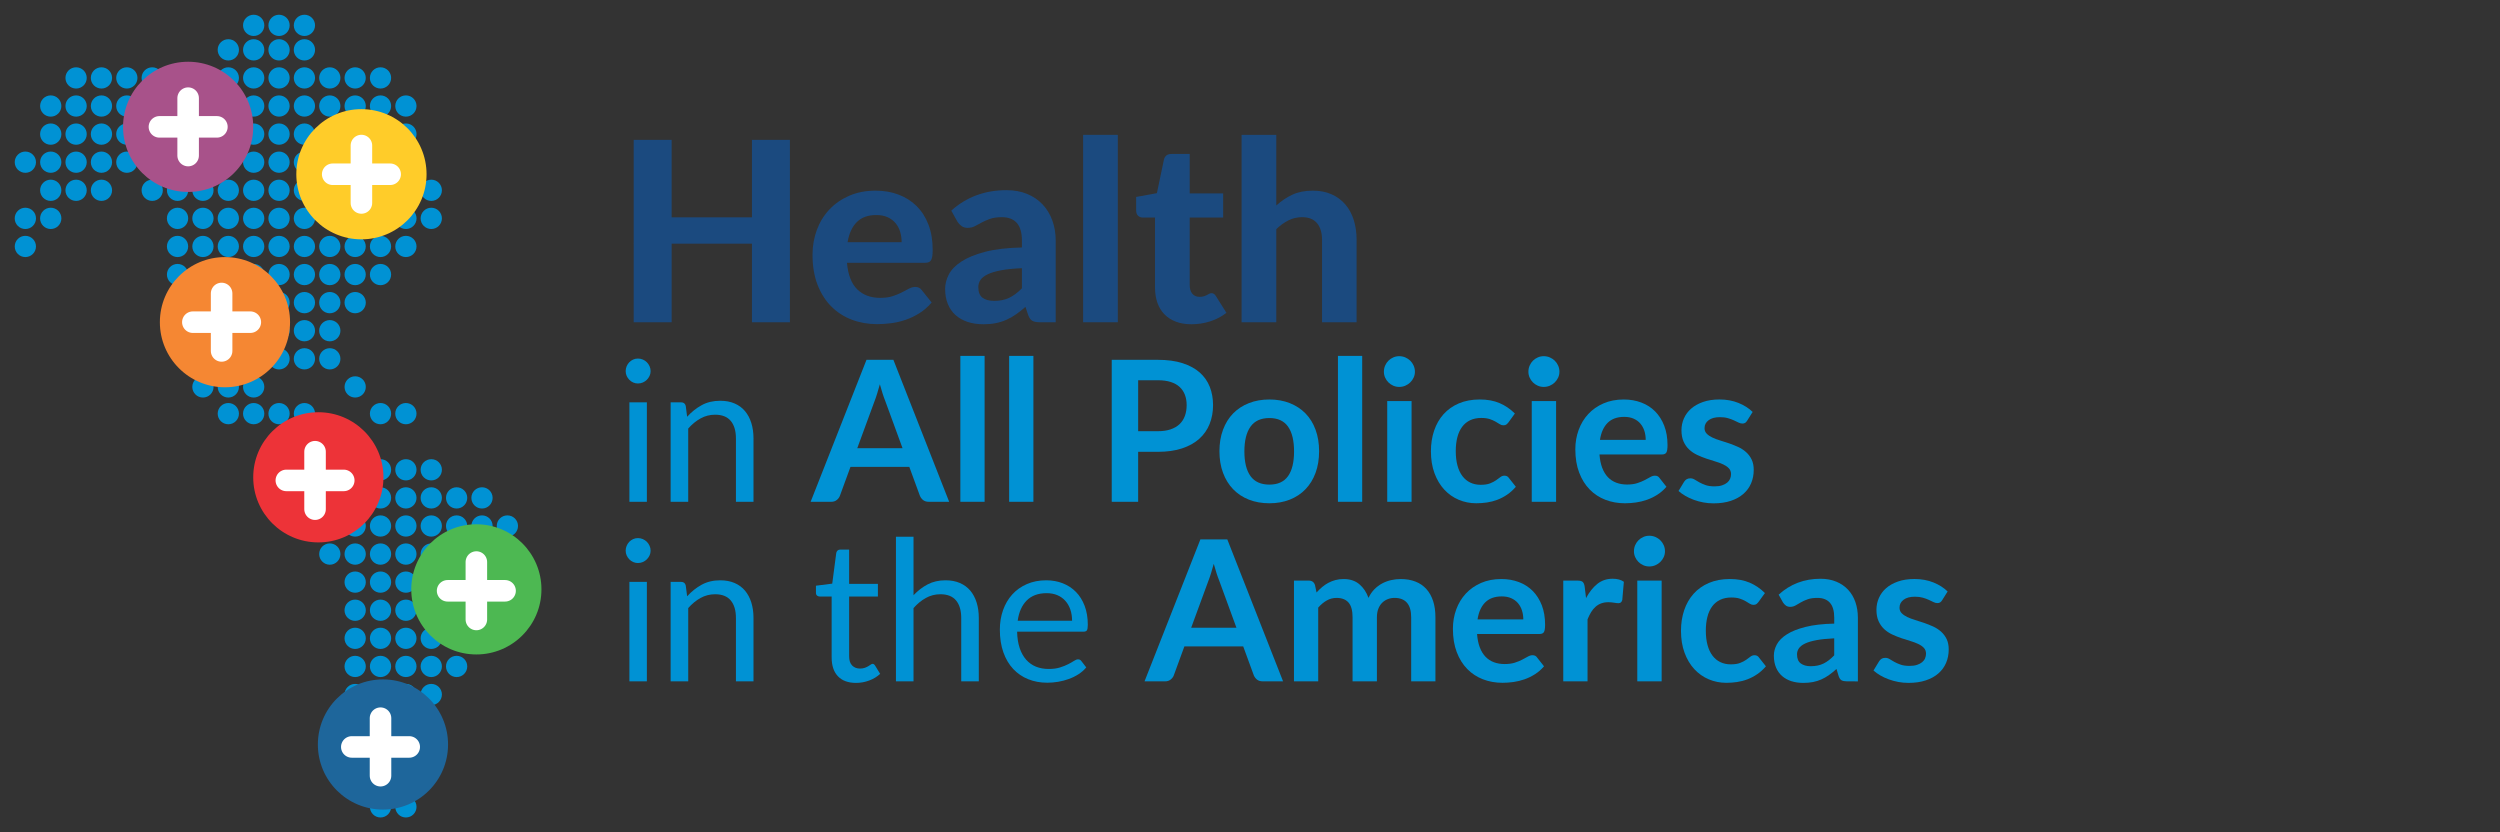 <?xml version="1.0" encoding="utf-8"?>
<!-- Generator: Adobe Illustrator 16.0.0, SVG Export Plug-In . SVG Version: 6.00 Build 0)  -->
<!DOCTYPE svg PUBLIC "-//W3C//DTD SVG 1.1//EN" "http://www.w3.org/Graphics/SVG/1.1/DTD/svg11.dtd">
<svg version="1.1" id="Capa_1" xmlns="http://www.w3.org/2000/svg" xmlns:xlink="http://www.w3.org/1999/xlink" x="0px" y="0px"
	 width="339.459px" height="113px" viewBox="0 0 339.459 113" enable-background="new 0 0 339.459 113" xml:space="preserve">
<rect x="0" y="0" width="339.459" height="113" fill="#333333" stroke="none"/>
<g>
	<path fill="#1B4A7F" d="M107.256,43.755h-5.154V33.089H91.197v10.666h-5.154V18.993h5.154v10.513h10.905V18.993h5.154V43.755z"/>
	<path fill="#1B4A7F" d="M118.895,25.888c1.126,0,2.165,0.179,3.114,0.538c0.95,0.358,1.769,0.879,2.458,1.562
		s1.223,1.522,1.604,2.517c0.381,0.996,0.571,2.13,0.571,3.405c0,0.353-0.017,0.643-0.051,0.87c-0.034,0.228-0.091,0.41-0.171,0.546
		c-0.08,0.136-0.188,0.23-0.324,0.281s-0.313,0.077-0.529,0.077h-10.564c0.148,1.649,0.617,2.855,1.408,3.618
		c0.791,0.762,1.829,1.144,3.114,1.144c0.648,0,1.209-0.077,1.681-0.23c0.472-0.154,0.887-0.324,1.246-0.512
		c0.358-0.188,0.683-0.358,0.973-0.512c0.291-0.154,0.578-0.23,0.862-0.23c0.364,0,0.648,0.137,0.854,0.41l1.365,1.707
		c-0.501,0.58-1.053,1.061-1.655,1.442c-0.604,0.381-1.229,0.683-1.877,0.904c-0.648,0.222-1.303,0.375-1.962,0.461
		c-0.66,0.085-1.297,0.128-1.912,0.128c-1.229,0-2.375-0.202-3.438-0.605c-1.064-0.404-1.991-1.001-2.782-1.792
		c-0.791-0.791-1.414-1.772-1.869-2.944s-0.683-2.531-0.683-4.079c0-1.195,0.196-2.321,0.589-3.379
		c0.393-1.058,0.958-1.98,1.698-2.765c0.74-0.785,1.639-1.408,2.697-1.869C116.369,26.118,117.564,25.888,118.895,25.888z
		 M118.98,29.198c-1.126,0-2.008,0.322-2.645,0.964c-0.638,0.643-1.053,1.55-1.246,2.722h7.338c0-0.489-0.066-0.956-0.196-1.399
		c-0.131-0.444-0.339-0.836-0.623-1.178c-0.285-0.341-0.643-0.611-1.075-0.811C120.101,29.298,119.583,29.198,118.98,29.198z"/>
	<path fill="#1B4A7F" d="M141.2,43.755c-0.443,0-0.782-0.062-1.015-0.188c-0.233-0.125-0.424-0.387-0.572-0.785l-0.375-1.109
		c-0.444,0.387-0.873,0.725-1.289,1.016c-0.415,0.29-0.848,0.535-1.297,0.733c-0.45,0.199-0.927,0.35-1.434,0.453
		c-0.506,0.102-1.066,0.153-1.681,0.153c-0.774,0-1.479-0.102-2.116-0.307c-0.637-0.205-1.186-0.509-1.647-0.913
		c-0.46-0.404-0.816-0.907-1.066-1.51c-0.25-0.603-0.375-1.297-0.375-2.082c0-0.648,0.165-1.294,0.495-1.937
		c0.33-0.643,0.896-1.229,1.698-1.757c0.802-0.529,1.872-0.97,3.208-1.323c1.336-0.353,3.012-0.552,5.026-0.597v-0.905
		c0-1.104-0.233-1.914-0.7-2.432c-0.467-0.518-1.138-0.776-2.014-0.776c-0.648,0-1.189,0.077-1.621,0.23
		c-0.433,0.154-0.811,0.319-1.135,0.495c-0.324,0.177-0.629,0.341-0.913,0.495c-0.285,0.153-0.614,0.23-0.99,0.23
		c-0.33,0-0.606-0.082-0.828-0.247s-0.407-0.361-0.555-0.589l-0.836-1.502c1.035-0.933,2.179-1.63,3.43-2.09
		c1.251-0.461,2.605-0.691,4.062-0.691c1.046,0,1.982,0.171,2.807,0.512c0.825,0.341,1.524,0.816,2.099,1.425
		c0.574,0.609,1.015,1.334,1.322,2.176c0.308,0.842,0.461,1.764,0.461,2.765v11.059H141.2z M135.005,40.854
		c0.774,0,1.451-0.139,2.031-0.418c0.58-0.278,1.154-0.708,1.724-1.289v-2.73c-1.149,0.046-2.105,0.143-2.867,0.291
		s-1.368,0.333-1.817,0.554c-0.45,0.222-0.768,0.478-0.956,0.768c-0.188,0.29-0.281,0.606-0.281,0.947
		c0,0.683,0.19,1.167,0.572,1.451C133.791,40.712,134.322,40.854,135.005,40.854z"/>
	<path fill="#1B4A7F" d="M151.78,18.311v25.445h-4.71V18.311H151.78z"/>
	<path fill="#1B4A7F" d="M161.781,44.028c-0.797,0-1.502-0.117-2.116-0.35c-0.614-0.233-1.132-0.566-1.553-0.999
		c-0.421-0.432-0.74-0.956-0.956-1.57c-0.216-0.614-0.324-1.308-0.324-2.082V29.54h-1.655c-0.25,0-0.464-0.079-0.64-0.239
		c-0.176-0.159-0.264-0.398-0.264-0.717v-1.843l2.815-0.512l0.956-4.557c0.125-0.512,0.472-0.768,1.041-0.768h2.458v5.358h4.54
		v3.276h-4.54v9.182c0,0.489,0.117,0.876,0.35,1.16c0.233,0.285,0.566,0.427,0.998,0.427c0.228,0,0.421-0.025,0.581-0.077
		c0.159-0.051,0.295-0.108,0.409-0.171c0.114-0.062,0.219-0.119,0.316-0.17s0.196-0.077,0.299-0.077c0.136,0,0.25,0.032,0.341,0.094
		c0.091,0.062,0.182,0.168,0.273,0.315l1.417,2.253c-0.648,0.512-1.382,0.899-2.202,1.16
		C163.504,43.897,162.657,44.028,161.781,44.028z"/>
	<path fill="#1B4A7F" d="M168.589,43.755V18.311h4.71v9.591c0.66-0.603,1.382-1.089,2.167-1.459c0.785-0.37,1.718-0.555,2.799-0.555
		c0.956,0,1.803,0.165,2.543,0.495c0.739,0.33,1.362,0.791,1.869,1.382c0.506,0.591,0.887,1.297,1.143,2.116
		c0.256,0.819,0.384,1.718,0.384,2.697v11.178h-4.693V32.578c0-0.979-0.228-1.738-0.683-2.278s-1.126-0.811-2.014-0.811
		c-0.671,0-1.294,0.145-1.869,0.435s-1.124,0.686-1.646,1.186v12.646H168.589z"/>
	<path fill="#0092D4" d="M88.342,50.391c0,0.231-0.047,0.447-0.14,0.646c-0.093,0.2-0.218,0.378-0.373,0.533
		c-0.156,0.156-0.338,0.278-0.547,0.367s-0.429,0.133-0.66,0.133c-0.231,0-0.447-0.044-0.646-0.133
		c-0.2-0.089-0.375-0.211-0.527-0.367c-0.151-0.155-0.271-0.333-0.36-0.533c-0.089-0.2-0.133-0.415-0.133-0.646
		c0-0.231,0.044-0.451,0.133-0.66s0.209-0.391,0.36-0.547c0.151-0.155,0.327-0.277,0.527-0.366c0.2-0.089,0.415-0.133,0.646-0.133
		c0.231,0,0.451,0.044,0.66,0.133s0.391,0.211,0.547,0.366c0.155,0.156,0.28,0.338,0.373,0.547S88.342,50.16,88.342,50.391z
		 M87.835,54.63v13.504h-2.373V54.63H87.835z"/>
	<path fill="#0092D4" d="M91.062,68.135V54.63h1.426c0.337,0,0.546,0.165,0.626,0.493l0.187,1.467
		c0.587-0.649,1.244-1.173,1.973-1.573c0.729-0.4,1.568-0.6,2.52-0.6c0.738,0,1.389,0.123,1.953,0.367
		c0.564,0.245,1.035,0.591,1.413,1.04c0.377,0.449,0.664,0.989,0.86,1.62c0.195,0.631,0.293,1.329,0.293,2.093v8.599h-2.386v-8.599
		c0-1.022-0.233-1.815-0.7-2.379S98.051,56.31,97.1,56.31c-0.711,0-1.371,0.169-1.979,0.507c-0.609,0.338-1.167,0.795-1.673,1.373
		v9.945H91.062z"/>
	<path fill="#0092D4" d="M128.881,68.135h-2.773c-0.311,0-0.564-0.078-0.76-0.233c-0.196-0.155-0.342-0.349-0.44-0.58l-1.44-3.932
		h-7.985l-1.439,3.932c-0.071,0.205-0.209,0.392-0.414,0.561s-0.458,0.253-0.76,0.253h-2.799l7.585-19.277h3.653L128.881,68.135z
		 M116.403,60.856h6.146l-2.346-6.412c-0.116-0.284-0.235-0.62-0.36-1.006c-0.125-0.387-0.249-0.807-0.373-1.26
		c-0.125,0.453-0.247,0.875-0.367,1.266c-0.12,0.391-0.238,0.733-0.354,1.027L116.403,60.856z"/>
	<path fill="#0092D4" d="M133.693,48.325v19.81h-3.292v-19.81H133.693z"/>
	<path fill="#0092D4" d="M140.319,48.325v19.81h-3.292v-19.81H140.319z"/>
	<path fill="#0092D4" d="M154.542,61.349v6.786h-3.586V48.858h6.265c1.289,0,2.404,0.151,3.346,0.454s1.72,0.724,2.333,1.266
		c0.613,0.542,1.069,1.191,1.367,1.946c0.297,0.756,0.446,1.582,0.446,2.48c0,0.933-0.155,1.789-0.466,2.566
		c-0.312,0.778-0.778,1.447-1.4,2.006c-0.622,0.56-1.402,0.996-2.34,1.307c-0.938,0.311-2.033,0.466-3.286,0.466H154.542z
		 M154.542,58.55h2.679c0.658,0,1.231-0.082,1.72-0.247s0.896-0.4,1.22-0.707c0.324-0.307,0.566-0.68,0.727-1.12
		c0.16-0.439,0.24-0.931,0.24-1.473c0-0.516-0.08-0.982-0.24-1.4c-0.16-0.417-0.4-0.773-0.72-1.066
		c-0.32-0.293-0.724-0.518-1.213-0.673c-0.489-0.155-1.066-0.233-1.733-0.233h-2.679V58.55z"/>
	<path fill="#0092D4" d="M172.366,54.244c1.013,0,1.935,0.165,2.766,0.494c0.831,0.329,1.542,0.795,2.133,1.399
		c0.591,0.604,1.047,1.342,1.367,2.213c0.32,0.871,0.48,1.844,0.48,2.92c0,1.084-0.16,2.062-0.48,2.933s-0.775,1.613-1.367,2.226
		c-0.591,0.614-1.302,1.084-2.133,1.414c-0.831,0.328-1.753,0.493-2.766,0.493c-1.022,0-1.951-0.165-2.786-0.493
		c-0.835-0.329-1.549-0.8-2.14-1.414c-0.591-0.613-1.049-1.355-1.373-2.226c-0.325-0.871-0.487-1.849-0.487-2.933
		c0-1.076,0.162-2.049,0.487-2.92c0.324-0.871,0.782-1.608,1.373-2.213c0.591-0.604,1.304-1.071,2.14-1.399
		C170.415,54.408,171.344,54.244,172.366,54.244z M172.366,65.802c1.138,0,1.979-0.382,2.526-1.146
		c0.546-0.764,0.82-1.884,0.82-3.359c0-1.475-0.273-2.6-0.82-3.373c-0.547-0.773-1.389-1.16-2.526-1.16
		c-1.155,0-2.011,0.389-2.566,1.167c-0.555,0.778-0.833,1.9-0.833,3.366s0.278,2.584,0.833,3.353
		C170.355,65.417,171.21,65.802,172.366,65.802z"/>
	<path fill="#0092D4" d="M184.963,48.325v19.81h-3.292v-19.81H184.963z"/>
	<path fill="#0092D4" d="M192.122,50.471c0,0.285-0.058,0.551-0.173,0.8c-0.115,0.249-0.269,0.467-0.459,0.653
		c-0.191,0.187-0.416,0.335-0.673,0.447c-0.258,0.111-0.533,0.167-0.827,0.167c-0.285,0-0.553-0.056-0.807-0.167
		c-0.253-0.111-0.473-0.26-0.66-0.447s-0.335-0.404-0.447-0.653c-0.111-0.249-0.167-0.515-0.167-0.8
		c0-0.293,0.055-0.569,0.167-0.827c0.111-0.257,0.26-0.48,0.447-0.667s0.407-0.335,0.66-0.446c0.253-0.111,0.522-0.167,0.807-0.167
		c0.293,0,0.569,0.056,0.827,0.167c0.257,0.111,0.482,0.26,0.673,0.446c0.191,0.187,0.344,0.409,0.459,0.667
		C192.064,49.902,192.122,50.178,192.122,50.471z M191.668,54.457v13.678h-3.306V54.457H191.668z"/>
	<path fill="#0092D4" d="M204.827,57.35c-0.098,0.125-0.193,0.222-0.287,0.293c-0.093,0.071-0.229,0.107-0.407,0.107
		c-0.169,0-0.333-0.051-0.493-0.153c-0.16-0.102-0.351-0.218-0.573-0.347s-0.487-0.244-0.793-0.347
		c-0.307-0.102-0.687-0.153-1.14-0.153c-0.578,0-1.084,0.104-1.52,0.313c-0.436,0.209-0.798,0.509-1.086,0.9
		c-0.289,0.391-0.505,0.864-0.647,1.419c-0.142,0.556-0.213,1.185-0.213,1.887c0,0.729,0.078,1.377,0.233,1.946
		c0.156,0.569,0.38,1.046,0.673,1.433c0.293,0.386,0.649,0.68,1.066,0.879c0.418,0.2,0.889,0.3,1.413,0.3s0.949-0.064,1.273-0.193
		c0.324-0.129,0.598-0.271,0.82-0.427c0.222-0.155,0.415-0.297,0.58-0.426s0.349-0.193,0.553-0.193c0.267,0,0.467,0.102,0.6,0.307
		l0.946,1.2c-0.364,0.426-0.76,0.785-1.186,1.073c-0.427,0.289-0.869,0.521-1.327,0.693c-0.458,0.174-0.929,0.296-1.413,0.367
		c-0.484,0.07-0.966,0.106-1.446,0.106c-0.845,0-1.64-0.158-2.386-0.474s-1.4-0.774-1.96-1.379c-0.56-0.604-1.002-1.344-1.326-2.22
		c-0.325-0.875-0.487-1.873-0.487-2.993c0-1.004,0.145-1.936,0.434-2.793c0.289-0.858,0.713-1.6,1.273-2.227
		c0.56-0.626,1.253-1.117,2.08-1.473c0.827-0.355,1.777-0.533,2.853-0.533c1.021,0,1.917,0.165,2.686,0.494
		c0.769,0.329,1.459,0.8,2.073,1.413L204.827,57.35z"/>
	<path fill="#0092D4" d="M211.745,50.471c0,0.285-0.058,0.551-0.173,0.8c-0.115,0.249-0.269,0.467-0.459,0.653
		c-0.191,0.187-0.416,0.335-0.673,0.447c-0.258,0.111-0.533,0.167-0.827,0.167c-0.285,0-0.553-0.056-0.807-0.167
		c-0.253-0.111-0.473-0.26-0.66-0.447s-0.335-0.404-0.447-0.653c-0.111-0.249-0.167-0.515-0.167-0.8
		c0-0.293,0.055-0.569,0.167-0.827c0.111-0.257,0.26-0.48,0.447-0.667s0.407-0.335,0.66-0.446c0.253-0.111,0.522-0.167,0.807-0.167
		c0.293,0,0.569,0.056,0.827,0.167c0.257,0.111,0.482,0.26,0.673,0.446c0.191,0.187,0.344,0.409,0.459,0.667
		C211.687,49.902,211.745,50.178,211.745,50.471z M211.292,54.457v13.678h-3.306V54.457H211.292z"/>
	<path fill="#0092D4" d="M220.477,54.244c0.862,0,1.657,0.138,2.386,0.414c0.729,0.275,1.355,0.678,1.879,1.207
		s0.936,1.178,1.233,1.946c0.297,0.769,0.446,1.646,0.446,2.633c0,0.498-0.053,0.833-0.16,1.006c-0.107,0.173-0.312,0.26-0.613,0.26
		h-8.465c0.053,0.703,0.178,1.309,0.374,1.82c0.195,0.511,0.453,0.933,0.773,1.267c0.32,0.333,0.7,0.582,1.14,0.747
		c0.44,0.165,0.927,0.247,1.46,0.247s0.993-0.062,1.38-0.187s0.724-0.262,1.013-0.414c0.289-0.151,0.542-0.289,0.76-0.413
		s0.429-0.187,0.633-0.187c0.275,0,0.48,0.102,0.613,0.307l0.946,1.2c-0.364,0.426-0.773,0.785-1.227,1.073
		c-0.453,0.289-0.926,0.521-1.419,0.693c-0.494,0.174-0.996,0.296-1.506,0.367c-0.511,0.07-1.007,0.106-1.487,0.106
		c-0.951,0-1.835-0.158-2.653-0.474c-0.817-0.315-1.528-0.782-2.133-1.399c-0.604-0.618-1.08-1.382-1.426-2.293
		s-0.52-1.966-0.52-3.167c0-0.933,0.151-1.811,0.453-2.633c0.302-0.822,0.735-1.537,1.3-2.146s1.253-1.091,2.066-1.447
		C218.537,54.422,219.454,54.244,220.477,54.244z M220.543,56.604c-0.959,0-1.711,0.271-2.253,0.813
		c-0.542,0.542-0.889,1.311-1.04,2.307h6.212c0-0.427-0.06-0.829-0.18-1.207s-0.3-0.709-0.54-0.993
		c-0.24-0.285-0.544-0.509-0.913-0.673C221.46,56.686,221.032,56.604,220.543,56.604z"/>
	<path fill="#0092D4" d="M237.234,57.124c-0.09,0.142-0.184,0.242-0.281,0.3c-0.098,0.058-0.221,0.086-0.373,0.086
		c-0.16,0-0.33-0.044-0.514-0.133c-0.182-0.088-0.393-0.188-0.633-0.3c-0.24-0.111-0.514-0.211-0.82-0.3
		c-0.304-0.089-0.667-0.133-1.085-0.133c-0.648,0-1.158,0.138-1.525,0.413c-0.369,0.276-0.555,0.636-0.555,1.08
		c0,0.293,0.096,0.54,0.287,0.74c0.191,0.2,0.445,0.375,0.76,0.526c0.316,0.151,0.674,0.287,1.074,0.407
		c0.398,0.12,0.807,0.251,1.218,0.393c0.414,0.143,0.82,0.305,1.221,0.487s0.758,0.413,1.072,0.693
		c0.316,0.28,0.568,0.615,0.76,1.006s0.287,0.862,0.287,1.413c0,0.658-0.117,1.264-0.354,1.82c-0.234,0.555-0.584,1.035-1.047,1.439
		c-0.461,0.404-1.033,0.72-1.713,0.946c-0.679,0.227-1.462,0.34-2.351,0.34c-0.473,0-0.932-0.042-1.381-0.126
		c-0.449-0.085-0.879-0.202-1.293-0.354c-0.413-0.151-0.795-0.329-1.146-0.533c-0.351-0.205-0.66-0.427-0.926-0.666l0.76-1.254
		c0.098-0.151,0.213-0.267,0.347-0.346c0.133-0.08,0.302-0.12,0.506-0.12s0.398,0.058,0.58,0.173s0.393,0.24,0.634,0.373
		c0.239,0.133,0.521,0.258,0.846,0.374c0.324,0.115,0.736,0.173,1.232,0.173c0.393,0,0.727-0.047,1.008-0.14
		c0.279-0.093,0.51-0.215,0.693-0.367c0.181-0.151,0.314-0.327,0.398-0.526c0.086-0.2,0.127-0.407,0.127-0.62
		c0-0.32-0.096-0.582-0.285-0.787c-0.191-0.204-0.445-0.382-0.759-0.533c-0.316-0.151-0.676-0.287-1.08-0.406
		c-0.404-0.12-0.818-0.251-1.24-0.394c-0.422-0.142-0.836-0.309-1.24-0.5c-0.405-0.191-0.765-0.433-1.08-0.727
		c-0.315-0.293-0.569-0.653-0.76-1.08c-0.191-0.427-0.287-0.942-0.287-1.546c0-0.56,0.111-1.093,0.333-1.6
		c0.222-0.507,0.549-0.949,0.98-1.327c0.431-0.377,0.969-0.68,1.614-0.906c0.645-0.227,1.389-0.34,2.232-0.34
		c0.941,0,1.798,0.156,2.572,0.467s1.418,0.72,1.934,1.227L237.234,57.124z"/>
	<path fill="#0092D4" d="M88.342,74.771c0,0.23-0.047,0.446-0.14,0.646c-0.093,0.199-0.218,0.378-0.373,0.533
		c-0.156,0.155-0.338,0.277-0.547,0.366s-0.429,0.134-0.66,0.134c-0.231,0-0.447-0.045-0.646-0.134
		c-0.2-0.089-0.375-0.211-0.527-0.366c-0.151-0.155-0.271-0.334-0.36-0.533c-0.089-0.2-0.133-0.416-0.133-0.646
		c0-0.231,0.044-0.451,0.133-0.66s0.209-0.391,0.36-0.547c0.151-0.155,0.327-0.277,0.527-0.366c0.2-0.089,0.415-0.134,0.646-0.134
		c0.231,0,0.451,0.045,0.66,0.134s0.391,0.211,0.547,0.366c0.155,0.156,0.28,0.338,0.373,0.547S88.342,74.539,88.342,74.771z
		 M87.835,79.01v13.504h-2.373V79.01H87.835z"/>
	<path fill="#0092D4" d="M91.062,92.514V79.01h1.426c0.337,0,0.546,0.164,0.626,0.493l0.187,1.466
		c0.587-0.648,1.244-1.173,1.973-1.573c0.729-0.399,1.568-0.6,2.52-0.6c0.738,0,1.389,0.122,1.953,0.367
		c0.564,0.244,1.035,0.591,1.413,1.039c0.377,0.449,0.664,0.989,0.86,1.62c0.195,0.631,0.293,1.329,0.293,2.093v8.599h-2.386v-8.599
		c0-1.021-0.233-1.815-0.7-2.38c-0.467-0.563-1.175-0.846-2.126-0.846c-0.711,0-1.371,0.169-1.979,0.506
		c-0.609,0.338-1.167,0.796-1.673,1.373v9.945H91.062z"/>
	<path fill="#0092D4" d="M116.243,92.727c-1.066,0-1.886-0.297-2.459-0.893s-0.86-1.453-0.86-2.573v-8.265h-1.626
		c-0.142,0-0.262-0.043-0.36-0.127s-0.146-0.216-0.146-0.394v-0.946l2.213-0.28l0.546-4.172c0.027-0.134,0.087-0.242,0.18-0.327
		c0.093-0.084,0.215-0.127,0.367-0.127h1.2v4.653h3.906v1.72h-3.906v8.104c0,0.569,0.138,0.991,0.413,1.267s0.631,0.413,1.067,0.413
		c0.249,0,0.464-0.033,0.646-0.1c0.182-0.066,0.34-0.14,0.473-0.22s0.247-0.153,0.34-0.22c0.093-0.067,0.175-0.101,0.247-0.101
		c0.125,0,0.235,0.076,0.333,0.227l0.693,1.134c-0.409,0.382-0.902,0.682-1.479,0.899S116.856,92.727,116.243,92.727z"/>
	<path fill="#0092D4" d="M121.656,92.514V72.877h2.386v7.945c0.578-0.613,1.217-1.104,1.919-1.473
		c0.702-0.369,1.511-0.554,2.426-0.554c0.738,0,1.389,0.122,1.953,0.367c0.564,0.244,1.035,0.591,1.413,1.039
		c0.377,0.449,0.664,0.989,0.86,1.62c0.195,0.631,0.293,1.329,0.293,2.093v8.599h-2.386v-8.599c0-1.021-0.233-1.815-0.7-2.38
		c-0.467-0.563-1.175-0.846-2.126-0.846c-0.711,0-1.371,0.169-1.979,0.506c-0.609,0.338-1.167,0.796-1.673,1.373v9.945H121.656z"/>
	<path fill="#0092D4" d="M142.065,78.796c0.809,0,1.557,0.136,2.246,0.407c0.689,0.271,1.284,0.662,1.787,1.173
		c0.502,0.511,0.895,1.142,1.18,1.893c0.284,0.751,0.427,1.606,0.427,2.566c0,0.373-0.04,0.622-0.12,0.747
		c-0.08,0.124-0.231,0.187-0.453,0.187h-9.025c0.018,0.853,0.133,1.595,0.347,2.226c0.213,0.632,0.507,1.158,0.88,1.58
		s0.817,0.737,1.333,0.946s1.093,0.313,1.733,0.313c0.596,0,1.109-0.068,1.54-0.207c0.431-0.138,0.802-0.286,1.113-0.446
		s0.571-0.309,0.78-0.446c0.208-0.138,0.389-0.207,0.54-0.207c0.196,0,0.347,0.076,0.454,0.227l0.667,0.867
		c-0.293,0.355-0.645,0.664-1.053,0.926c-0.409,0.263-0.847,0.479-1.313,0.646c-0.467,0.169-0.949,0.296-1.447,0.38
		c-0.498,0.085-0.991,0.127-1.479,0.127c-0.933,0-1.793-0.158-2.58-0.473c-0.787-0.315-1.466-0.778-2.04-1.387
		s-1.02-1.362-1.34-2.26s-0.48-1.929-0.48-3.093c0-0.942,0.145-1.822,0.433-2.64c0.289-0.817,0.705-1.526,1.247-2.126
		c0.542-0.601,1.204-1.071,1.986-1.413S141.087,78.796,142.065,78.796z M142.119,80.542c-1.146,0-2.048,0.332-2.706,0.993
		c-0.658,0.663-1.066,1.58-1.227,2.753h7.385c0-0.551-0.078-1.055-0.233-1.513c-0.155-0.458-0.382-0.854-0.68-1.187
		s-0.66-0.591-1.086-0.773C143.145,80.634,142.661,80.542,142.119,80.542z"/>
	<path fill="#0092D4" d="M174.22,92.514h-2.773c-0.311,0-0.564-0.078-0.76-0.233c-0.196-0.155-0.342-0.349-0.44-0.58l-1.44-3.933
		h-7.985l-1.439,3.933c-0.071,0.205-0.209,0.392-0.414,0.561s-0.458,0.253-0.76,0.253h-2.799l7.585-19.276h3.653L174.22,92.514z
		 M161.742,85.235h6.146l-2.346-6.413c-0.116-0.284-0.235-0.619-0.36-1.006s-0.249-0.807-0.373-1.26
		c-0.125,0.453-0.247,0.875-0.367,1.267c-0.12,0.391-0.238,0.732-0.354,1.026L161.742,85.235z"/>
	<path fill="#0092D4" d="M175.699,92.514V78.836h2.013c0.427,0,0.707,0.2,0.84,0.6l0.213,1.014c0.24-0.267,0.491-0.511,0.753-0.733
		c0.262-0.222,0.542-0.413,0.84-0.573c0.297-0.16,0.618-0.286,0.96-0.38c0.342-0.094,0.717-0.14,1.126-0.14
		c0.862,0,1.571,0.233,2.126,0.699c0.556,0.467,0.971,1.087,1.247,1.86c0.213-0.453,0.48-0.842,0.8-1.167
		c0.32-0.324,0.671-0.589,1.053-0.793c0.382-0.204,0.789-0.355,1.22-0.453s0.864-0.146,1.3-0.146c0.755,0,1.426,0.115,2.013,0.347
		c0.586,0.23,1.08,0.568,1.479,1.013s0.704,0.986,0.913,1.627c0.209,0.64,0.313,1.373,0.313,2.199v8.705h-3.293v-8.705
		c0-0.871-0.191-1.526-0.573-1.967c-0.382-0.439-0.942-0.659-1.68-0.659c-0.338,0-0.651,0.058-0.94,0.173
		c-0.289,0.116-0.542,0.282-0.76,0.5s-0.389,0.491-0.513,0.82c-0.125,0.328-0.187,0.706-0.187,1.133v8.705h-3.306v-8.705
		c0-0.915-0.185-1.582-0.553-2c-0.369-0.417-0.909-0.626-1.62-0.626c-0.48,0-0.927,0.117-1.34,0.353
		c-0.413,0.236-0.798,0.559-1.153,0.967v10.012H175.699z"/>
	<path fill="#0092D4" d="M203.854,78.623c0.862,0,1.657,0.138,2.386,0.413c0.729,0.275,1.355,0.678,1.879,1.206
		c0.524,0.529,0.936,1.178,1.233,1.946c0.297,0.77,0.446,1.646,0.446,2.633c0,0.498-0.053,0.834-0.16,1.007
		c-0.107,0.174-0.312,0.26-0.613,0.26h-8.465c0.053,0.702,0.178,1.309,0.374,1.82c0.195,0.511,0.453,0.933,0.773,1.266
		c0.32,0.334,0.7,0.583,1.14,0.747c0.44,0.164,0.927,0.246,1.46,0.246s0.993-0.062,1.38-0.187c0.387-0.124,0.724-0.262,1.013-0.413
		c0.289-0.15,0.542-0.288,0.76-0.413c0.218-0.124,0.429-0.187,0.633-0.187c0.275,0,0.48,0.103,0.613,0.307l0.946,1.199
		c-0.364,0.427-0.773,0.785-1.227,1.073c-0.453,0.289-0.926,0.521-1.419,0.693c-0.494,0.174-0.996,0.296-1.506,0.367
		c-0.511,0.07-1.007,0.106-1.487,0.106c-0.951,0-1.835-0.158-2.653-0.474c-0.817-0.315-1.528-0.782-2.133-1.399
		c-0.604-0.618-1.08-1.382-1.426-2.293s-0.52-1.967-0.52-3.166c0-0.934,0.151-1.811,0.453-2.633s0.735-1.538,1.3-2.146
		s1.253-1.091,2.066-1.446S202.832,78.623,203.854,78.623z M203.92,80.982c-0.959,0-1.711,0.271-2.253,0.813
		s-0.889,1.311-1.04,2.306h6.212c0-0.427-0.06-0.828-0.18-1.206s-0.3-0.709-0.54-0.993c-0.24-0.284-0.544-0.509-0.913-0.674
		C204.838,81.064,204.409,80.982,203.92,80.982z"/>
	<path fill="#0092D4" d="M212.266,92.514V78.836h1.933c0.337,0,0.573,0.061,0.707,0.18c0.133,0.12,0.222,0.336,0.267,0.646
		l0.187,1.547c0.435-0.817,0.946-1.46,1.533-1.927c0.586-0.466,1.28-0.699,2.08-0.699c0.631,0,1.137,0.138,1.52,0.413l-0.213,2.466
		c-0.044,0.16-0.109,0.273-0.193,0.34c-0.084,0.067-0.198,0.101-0.34,0.101c-0.133,0-0.331-0.022-0.593-0.066
		c-0.262-0.045-0.518-0.067-0.767-0.067c-0.364,0-0.688,0.054-0.973,0.16c-0.284,0.106-0.54,0.26-0.766,0.46
		c-0.227,0.2-0.427,0.442-0.6,0.727s-0.335,0.609-0.487,0.974v8.425H212.266z"/>
	<path fill="#0092D4" d="M226.076,74.85c0,0.285-0.058,0.552-0.173,0.801c-0.115,0.248-0.269,0.466-0.459,0.652
		c-0.191,0.188-0.416,0.336-0.673,0.447c-0.258,0.111-0.533,0.166-0.827,0.166c-0.285,0-0.553-0.055-0.807-0.166
		c-0.253-0.111-0.473-0.26-0.66-0.447c-0.187-0.187-0.335-0.404-0.447-0.652c-0.111-0.249-0.167-0.516-0.167-0.801
		c0-0.293,0.055-0.568,0.167-0.826s0.26-0.479,0.447-0.666c0.187-0.188,0.407-0.336,0.66-0.447c0.253-0.11,0.522-0.166,0.807-0.166
		c0.293,0,0.569,0.056,0.827,0.166c0.257,0.111,0.482,0.26,0.673,0.447c0.191,0.187,0.344,0.408,0.459,0.666
		C226.019,74.281,226.076,74.557,226.076,74.85z M225.623,78.836v13.678h-3.306V78.836H225.623z"/>
	<path fill="#0092D4" d="M238.781,81.729c-0.098,0.125-0.193,0.223-0.287,0.294s-0.229,0.106-0.406,0.106
		c-0.17,0-0.334-0.051-0.494-0.153s-0.352-0.218-0.572-0.347c-0.223-0.129-0.486-0.244-0.793-0.347
		c-0.307-0.102-0.688-0.153-1.141-0.153c-0.578,0-1.083,0.104-1.519,0.313s-0.799,0.509-1.086,0.899
		c-0.289,0.392-0.506,0.865-0.646,1.42c-0.143,0.556-0.215,1.185-0.215,1.887c0,0.729,0.078,1.378,0.234,1.946
		c0.154,0.568,0.379,1.046,0.674,1.433c0.293,0.387,0.648,0.68,1.066,0.88c0.416,0.2,0.889,0.3,1.412,0.3
		c0.525,0,0.949-0.064,1.273-0.193c0.324-0.128,0.598-0.271,0.82-0.426c0.221-0.156,0.414-0.298,0.58-0.427
		c0.164-0.129,0.348-0.193,0.553-0.193c0.266,0,0.467,0.103,0.6,0.307l0.947,1.199c-0.365,0.427-0.76,0.785-1.188,1.073
		c-0.426,0.289-0.869,0.521-1.326,0.693c-0.457,0.174-0.93,0.296-1.414,0.367c-0.484,0.07-0.965,0.106-1.445,0.106
		c-0.844,0-1.641-0.158-2.387-0.474s-1.399-0.775-1.959-1.38c-0.56-0.604-1.002-1.344-1.326-2.22
		c-0.325-0.875-0.487-1.873-0.487-2.992c0-1.005,0.145-1.936,0.434-2.793c0.289-0.857,0.713-1.6,1.273-2.227
		c0.56-0.626,1.253-1.117,2.08-1.473s1.777-0.533,2.853-0.533c1.021,0,1.916,0.164,2.686,0.493s1.459,0.8,2.072,1.413
		L238.781,81.729z"/>
	<path fill="#0092D4" d="M250.779,92.514c-0.311,0-0.551-0.047-0.721-0.14c-0.168-0.094-0.301-0.282-0.398-0.567l-0.295-0.973
		c-0.346,0.312-0.684,0.584-1.012,0.82c-0.33,0.235-0.672,0.433-1.027,0.593s-0.736,0.28-1.141,0.36
		c-0.404,0.079-0.85,0.119-1.338,0.119c-0.578,0-1.111-0.077-1.602-0.232c-0.488-0.156-0.91-0.389-1.266-0.7
		s-0.631-0.697-0.826-1.16c-0.195-0.462-0.293-1-0.293-1.613c0-0.515,0.135-1.023,0.406-1.526c0.271-0.502,0.723-0.955,1.354-1.359
		s1.471-0.74,2.52-1.007s2.354-0.417,3.918-0.453v-0.8c0-0.915-0.195-1.593-0.586-2.033c-0.391-0.439-0.955-0.659-1.693-0.659
		c-0.533,0-0.975,0.062-1.326,0.187c-0.352,0.124-0.66,0.265-0.926,0.42c-0.268,0.155-0.51,0.295-0.727,0.42
		c-0.219,0.124-0.461,0.187-0.727,0.187c-0.232,0-0.428-0.06-0.588-0.18c-0.158-0.12-0.289-0.261-0.387-0.42l-0.586-1.054
		c1.574-1.439,3.467-2.159,5.68-2.159c0.799,0,1.516,0.131,2.146,0.393c0.631,0.263,1.164,0.627,1.6,1.094s0.766,1.024,0.992,1.673
		s0.34,1.359,0.34,2.133v8.639H250.779z M245.859,90.461c0.676,0,1.26-0.122,1.754-0.367c0.492-0.244,0.975-0.615,1.445-1.113
		v-2.306c-0.959,0.045-1.762,0.127-2.406,0.246c-0.645,0.12-1.162,0.273-1.553,0.46s-0.67,0.405-0.84,0.653
		c-0.168,0.249-0.252,0.521-0.252,0.813c0,0.578,0.17,0.991,0.512,1.24C244.861,90.336,245.308,90.461,245.859,90.461z"/>
	<path fill="#0092D4" d="M263.71,81.502c-0.09,0.143-0.184,0.242-0.281,0.3c-0.098,0.059-0.221,0.087-0.373,0.087
		c-0.16,0-0.33-0.044-0.514-0.133c-0.182-0.089-0.393-0.189-0.633-0.3c-0.24-0.111-0.514-0.212-0.82-0.301
		c-0.305-0.088-0.668-0.133-1.086-0.133c-0.648,0-1.158,0.138-1.525,0.413c-0.369,0.275-0.555,0.636-0.555,1.08
		c0,0.293,0.096,0.54,0.287,0.739c0.191,0.2,0.445,0.376,0.76,0.527c0.316,0.15,0.674,0.286,1.074,0.406
		c0.398,0.12,0.807,0.251,1.219,0.394c0.414,0.142,0.82,0.305,1.221,0.486c0.4,0.183,0.758,0.413,1.072,0.693
		c0.316,0.279,0.568,0.615,0.76,1.006c0.191,0.392,0.287,0.862,0.287,1.413c0,0.658-0.117,1.265-0.354,1.82
		c-0.234,0.556-0.584,1.035-1.047,1.439c-0.461,0.404-1.033,0.72-1.713,0.946s-1.463,0.34-2.352,0.34
		c-0.473,0-0.932-0.042-1.381-0.126c-0.449-0.085-0.879-0.202-1.293-0.354s-0.795-0.329-1.146-0.533s-0.66-0.427-0.926-0.667
		l0.76-1.253c0.098-0.15,0.213-0.267,0.346-0.347s0.303-0.12,0.508-0.12c0.203,0,0.396,0.059,0.578,0.174
		c0.184,0.115,0.395,0.24,0.635,0.373c0.24,0.134,0.521,0.258,0.846,0.373c0.324,0.116,0.736,0.174,1.232,0.174
		c0.393,0,0.727-0.047,1.008-0.141c0.279-0.093,0.51-0.215,0.693-0.366c0.182-0.151,0.314-0.326,0.398-0.526
		c0.086-0.2,0.127-0.407,0.127-0.62c0-0.32-0.096-0.582-0.285-0.786c-0.191-0.205-0.445-0.383-0.76-0.533
		c-0.316-0.151-0.676-0.287-1.08-0.407s-0.818-0.251-1.24-0.393c-0.422-0.143-0.836-0.31-1.24-0.5
		c-0.404-0.191-0.764-0.434-1.08-0.727c-0.314-0.294-0.568-0.653-0.76-1.08s-0.287-0.942-0.287-1.547c0-0.56,0.111-1.093,0.334-1.6
		c0.223-0.506,0.549-0.948,0.98-1.326c0.43-0.378,0.969-0.68,1.613-0.906s1.389-0.34,2.232-0.34c0.941,0,1.799,0.155,2.572,0.466
		c0.773,0.312,1.418,0.721,1.934,1.227L263.71,81.502z"/>
</g>
<g>
	<circle fill="#0092D4" cx="31.002" cy="6.768" r="1.446"/>
	<path fill="#0092D4" d="M34.442,5.322C33.65,5.322,33,5.973,33,6.771c0,0.797,0.65,1.443,1.442,1.443
		c0.805,0,1.448-0.646,1.448-1.443C35.89,5.973,35.247,5.322,34.442,5.322z"/>
	<circle fill="#0092D4" cx="37.889" cy="6.768" r="1.446"/>
	<circle fill="#0092D4" cx="41.335" cy="6.768" r="1.446"/>
	<path fill="#0092D4" d="M34.442,2C33.65,2,33,2.646,33,3.443c0,0.798,0.65,1.443,1.442,1.443c0.805,0,1.448-0.646,1.448-1.443
		C35.89,2.646,35.247,2,34.442,2z"/>
	<circle fill="#0092D4" cx="37.889" cy="3.443" r="1.443"/>
	<circle fill="#0092D4" cx="41.335" cy="3.443" r="1.443"/>
	<path fill="#0092D4" d="M10.335,9.138c-0.802,0-1.448,0.646-1.448,1.443c0,0.797,0.646,1.443,1.448,1.443
		c0.791,0,1.443-0.646,1.443-1.443C11.779,9.784,11.126,9.138,10.335,9.138z"/>
	<circle fill="#0092D4" cx="13.776" cy="10.581" r="1.443"/>
	<circle fill="#0092D4" cx="17.222" cy="10.581" r="1.443"/>
	<circle fill="#0092D4" cx="20.668" cy="10.581" r="1.443"/>
	<circle fill="#0092D4" cx="24.108" cy="10.581" r="1.443"/>
	<circle fill="#0092D4" cx="27.555" cy="10.581" r="1.443"/>
	<circle fill="#0092D4" cx="31.002" cy="10.581" r="1.443"/>
	<path fill="#0092D4" d="M34.442,9.138C33.65,9.138,33,9.784,33,10.581c0,0.797,0.65,1.443,1.442,1.443
		c0.805,0,1.448-0.646,1.448-1.443C35.89,9.784,35.247,9.138,34.442,9.138z"/>
	<circle fill="#0092D4" cx="37.889" cy="10.581" r="1.443"/>
	<circle fill="#0092D4" cx="41.335" cy="10.581" r="1.443"/>
	<circle fill="#0092D4" cx="44.781" cy="10.581" r="1.443"/>
	<circle fill="#0092D4" cx="48.222" cy="10.581" r="1.443"/>
	<circle fill="#0092D4" cx="51.667" cy="10.581" r="1.443"/>
	<circle fill="#0092D4" cx="6.889" cy="14.396" r="1.443"/>
	<path fill="#0092D4" d="M10.335,12.954c-0.802,0-1.448,0.646-1.448,1.442c0,0.798,0.646,1.443,1.448,1.443
		c0.791,0,1.443-0.646,1.443-1.443C11.779,13.6,11.126,12.954,10.335,12.954z"/>
	<circle fill="#0092D4" cx="13.776" cy="14.396" r="1.443"/>
	<circle fill="#0092D4" cx="17.222" cy="14.396" r="1.443"/>
	<circle fill="#0092D4" cx="20.668" cy="14.396" r="1.443"/>
	<path fill="#0092D4" d="M24.108,12.954c-0.796,0-1.442,0.646-1.442,1.442c0,0.798,0.646,1.443,1.442,1.443
		c0.798,0,1.449-0.646,1.449-1.443C25.557,13.6,24.907,12.954,24.108,12.954z"/>
	<circle fill="#0092D4" cx="27.555" cy="14.396" r="1.443"/>
	<circle fill="#0092D4" cx="31.002" cy="14.396" r="1.443"/>
	<path fill="#0092D4" d="M34.442,12.954C33.65,12.954,33,13.6,33,14.396c0,0.798,0.65,1.443,1.442,1.443
		c0.805,0,1.448-0.646,1.448-1.443C35.89,13.6,35.247,12.954,34.442,12.954z"/>
	<circle fill="#0092D4" cx="37.889" cy="14.396" r="1.443"/>
	<circle fill="#0092D4" cx="41.335" cy="14.396" r="1.443"/>
	<circle fill="#0092D4" cx="44.781" cy="14.396" r="1.443"/>
	<path fill="#0092D4" d="M48.222,12.954c-0.797,0-1.442,0.646-1.442,1.442c0,0.798,0.646,1.443,1.442,1.443
		c0.798,0,1.449-0.646,1.449-1.443C49.67,13.6,49.02,12.954,48.222,12.954z"/>
	<circle fill="#0092D4" cx="51.667" cy="14.396" r="1.443"/>
	<circle fill="#0092D4" cx="55.114" cy="14.396" r="1.443"/>
	<circle fill="#0092D4" cx="6.889" cy="18.21" r="1.446"/>
	<path fill="#0092D4" d="M10.335,16.764c-0.802,0-1.448,0.651-1.448,1.448c0,0.798,0.646,1.443,1.448,1.443
		c0.791,0,1.443-0.646,1.443-1.443C11.779,17.415,11.126,16.764,10.335,16.764z"/>
	<circle fill="#0092D4" cx="13.776" cy="18.21" r="1.446"/>
	<circle fill="#0092D4" cx="17.222" cy="18.21" r="1.446"/>
	<path fill="#0092D4" d="M20.668,16.764c-0.797,0-1.447,0.651-1.447,1.448c0,0.798,0.65,1.443,1.447,1.443
		c0.798,0,1.443-0.646,1.443-1.443C22.111,17.415,21.466,16.764,20.668,16.764z"/>
	<circle fill="#0092D4" cx="24.108" cy="18.21" r="1.446"/>
	<circle fill="#0092D4" cx="27.555" cy="18.21" r="1.446"/>
	<circle fill="#0092D4" cx="31.002" cy="18.21" r="1.446"/>
	<path fill="#0092D4" d="M34.442,16.764c-0.792,0-1.442,0.651-1.442,1.448c0,0.798,0.65,1.443,1.442,1.443
		c0.805,0,1.448-0.646,1.448-1.443C35.89,17.415,35.247,16.764,34.442,16.764z"/>
	<circle fill="#0092D4" cx="37.889" cy="18.21" r="1.446"/>
	<circle fill="#0092D4" cx="41.335" cy="18.21" r="1.446"/>
	<circle fill="#0092D4" cx="44.781" cy="18.21" r="1.446"/>
	<circle fill="#0092D4" cx="48.222" cy="18.21" r="1.446"/>
	<circle fill="#0092D4" cx="51.667" cy="18.21" r="1.446"/>
	<circle fill="#0092D4" cx="55.114" cy="18.21" r="1.446"/>
	<circle fill="#0092D4" cx="3.443" cy="22.022" r="1.443"/>
	<circle fill="#0092D4" cx="6.889" cy="22.022" r="1.443"/>
	<path fill="#0092D4" d="M10.335,20.58c-0.802,0-1.448,0.646-1.448,1.442c0,0.798,0.646,1.443,1.448,1.443
		c0.791,0,1.443-0.645,1.443-1.443C11.779,21.225,11.126,20.58,10.335,20.58z"/>
	<circle fill="#0092D4" cx="13.776" cy="22.022" r="1.443"/>
	<circle fill="#0092D4" cx="17.222" cy="22.022" r="1.443"/>
	<circle fill="#0092D4" cx="20.668" cy="22.022" r="1.443"/>
	<path fill="#0092D4" d="M24.108,20.58c-0.796,0-1.442,0.646-1.442,1.442c0,0.798,0.646,1.443,1.442,1.443
		c0.798,0,1.449-0.645,1.449-1.443C25.557,21.225,24.907,20.58,24.108,20.58z"/>
	<circle fill="#0092D4" cx="27.555" cy="22.022" r="1.443"/>
	<circle fill="#0092D4" cx="31.002" cy="22.022" r="1.443"/>
	<path fill="#0092D4" d="M34.442,20.58C33.65,20.58,33,21.225,33,22.022c0,0.798,0.65,1.443,1.442,1.443
		c0.805,0,1.448-0.645,1.448-1.443C35.89,21.225,35.247,20.58,34.442,20.58z"/>
	<circle fill="#0092D4" cx="37.889" cy="22.022" r="1.443"/>
	<circle fill="#0092D4" cx="41.335" cy="22.022" r="1.443"/>
	<circle fill="#0092D4" cx="51.667" cy="22.022" r="1.443"/>
	<circle fill="#0092D4" cx="55.114" cy="22.022" r="1.443"/>
	<circle fill="#0092D4" cx="6.889" cy="25.838" r="1.443"/>
	<path fill="#0092D4" d="M10.335,24.396c-0.802,0-1.448,0.646-1.448,1.442c0,0.798,0.646,1.443,1.448,1.443
		c0.791,0,1.443-0.645,1.443-1.443C11.779,25.041,11.126,24.396,10.335,24.396z"/>
	<circle fill="#0092D4" cx="13.776" cy="25.838" r="1.443"/>
	<circle fill="#0092D4" cx="20.668" cy="25.838" r="1.443"/>
	<path fill="#0092D4" d="M24.108,24.396c-0.796,0-1.442,0.646-1.442,1.442c0,0.798,0.646,1.443,1.442,1.443
		c0.798,0,1.449-0.645,1.449-1.443C25.557,25.041,24.907,24.396,24.108,24.396z"/>
	<circle fill="#0092D4" cx="27.555" cy="25.838" r="1.443"/>
	<circle fill="#0092D4" cx="31.002" cy="25.838" r="1.443"/>
	<path fill="#0092D4" d="M34.442,24.396c-0.792,0-1.442,0.646-1.442,1.442c0,0.798,0.65,1.443,1.442,1.443
		c0.805,0,1.448-0.645,1.448-1.443C35.89,25.041,35.247,24.396,34.442,24.396z"/>
	<circle fill="#0092D4" cx="37.889" cy="25.838" r="1.443"/>
	<circle fill="#0092D4" cx="41.335" cy="25.838" r="1.443"/>
	<circle fill="#0092D4" cx="44.781" cy="25.838" r="1.443"/>
	<circle fill="#0092D4" cx="51.667" cy="25.838" r="1.443"/>
	<circle fill="#0092D4" cx="55.114" cy="25.838" r="1.443"/>
	<path fill="#0092D4" d="M58.561,24.396c-0.797,0-1.448,0.646-1.448,1.442c0,0.798,0.651,1.443,1.448,1.443s1.443-0.645,1.443-1.443
		C60.004,25.041,59.358,24.396,58.561,24.396z"/>
	<circle fill="#0092D4" cx="3.443" cy="29.651" r="1.446"/>
	<circle fill="#0092D4" cx="6.889" cy="29.651" r="1.446"/>
	<circle fill="#0092D4" cx="24.108" cy="29.651" r="1.446"/>
	<circle fill="#0092D4" cx="27.555" cy="29.651" r="1.446"/>
	<circle fill="#0092D4" cx="31.002" cy="29.651" r="1.446"/>
	<path fill="#0092D4" d="M34.442,28.206c-0.792,0-1.442,0.651-1.442,1.448s0.65,1.443,1.442,1.443c0.805,0,1.448-0.646,1.448-1.443
		S35.247,28.206,34.442,28.206z"/>
	<circle fill="#0092D4" cx="37.889" cy="29.651" r="1.446"/>
	<circle fill="#0092D4" cx="41.335" cy="29.651" r="1.446"/>
	<circle fill="#0092D4" cx="44.781" cy="29.651" r="1.446"/>
	<circle fill="#0092D4" cx="48.222" cy="29.651" r="1.446"/>
	<circle fill="#0092D4" cx="51.667" cy="29.651" r="1.446"/>
	<circle fill="#0092D4" cx="55.114" cy="29.651" r="1.446"/>
	<path fill="#0092D4" d="M58.561,28.206c-0.797,0-1.448,0.651-1.448,1.448s0.651,1.443,1.448,1.443s1.443-0.646,1.443-1.443
		S59.358,28.206,58.561,28.206z"/>
	<circle fill="#0092D4" cx="3.443" cy="33.464" r="1.442"/>
	<circle fill="#0092D4" cx="24.108" cy="33.464" r="1.442"/>
	<circle fill="#0092D4" cx="27.555" cy="33.464" r="1.442"/>
	<circle fill="#0092D4" cx="31.002" cy="33.464" r="1.442"/>
	<path fill="#0092D4" d="M34.442,32.021c-0.792,0-1.442,0.645-1.442,1.443c0,0.797,0.65,1.442,1.442,1.442
		c0.805,0,1.448-0.645,1.448-1.442C35.89,32.666,35.247,32.021,34.442,32.021z"/>
	<circle fill="#0092D4" cx="37.889" cy="33.464" r="1.442"/>
	<circle fill="#0092D4" cx="41.335" cy="33.464" r="1.442"/>
	<circle fill="#0092D4" cx="44.781" cy="33.464" r="1.442"/>
	<circle fill="#0092D4" cx="48.222" cy="33.464" r="1.442"/>
	<circle fill="#0092D4" cx="51.667" cy="33.464" r="1.442"/>
	<circle fill="#0092D4" cx="55.114" cy="33.464" r="1.442"/>
	<circle fill="#0092D4" cx="24.108" cy="37.28" r="1.443"/>
	<circle fill="#0092D4" cx="27.555" cy="37.28" r="1.443"/>
	<circle fill="#0092D4" cx="31.002" cy="37.28" r="1.443"/>
	<path fill="#0092D4" d="M34.442,35.837C33.65,35.837,33,36.482,33,37.28c0,0.797,0.65,1.443,1.442,1.443
		c0.805,0,1.448-0.646,1.448-1.443C35.89,36.482,35.247,35.837,34.442,35.837z"/>
	<circle fill="#0092D4" cx="37.889" cy="37.28" r="1.443"/>
	<circle fill="#0092D4" cx="41.335" cy="37.28" r="1.443"/>
	<circle fill="#0092D4" cx="44.781" cy="37.28" r="1.443"/>
	<circle fill="#0092D4" cx="48.222" cy="37.28" r="1.443"/>
	<circle fill="#0092D4" cx="51.667" cy="37.28" r="1.443"/>
	<path fill="#0092D4" d="M24.108,39.647c-0.796,0-1.442,0.651-1.442,1.441c0,0.804,0.646,1.449,1.442,1.449
		c0.798,0,1.449-0.646,1.449-1.449C25.557,40.299,24.907,39.647,24.108,39.647z"/>
	<path fill="#0092D4" d="M27.555,39.647c-0.796,0-1.443,0.651-1.443,1.441c0,0.804,0.646,1.449,1.443,1.449
		c0.798,0,1.443-0.646,1.443-1.449C28.998,40.299,28.353,39.647,27.555,39.647z"/>
	<path fill="#0092D4" d="M31.002,39.647c-0.797,0-1.443,0.651-1.443,1.441c0,0.804,0.646,1.449,1.443,1.449s1.443-0.646,1.443-1.449
		C32.445,40.299,31.799,39.647,31.002,39.647z"/>
	<path fill="#0092D4" d="M34.442,39.647c-0.792,0-1.442,0.651-1.442,1.441c0,0.804,0.65,1.449,1.442,1.449
		c0.805,0,1.448-0.646,1.448-1.449C35.89,40.299,35.247,39.647,34.442,39.647z"/>
	<path fill="#0092D4" d="M37.889,39.647c-0.797,0-1.442,0.651-1.442,1.441c0,0.804,0.646,1.449,1.442,1.449
		c0.797,0,1.443-0.646,1.443-1.449C39.332,40.299,38.686,39.647,37.889,39.647z"/>
	<path fill="#0092D4" d="M41.335,39.647c-0.798,0-1.442,0.651-1.442,1.441c0,0.804,0.645,1.449,1.442,1.449
		c0.797,0,1.443-0.646,1.443-1.449C42.778,40.299,42.132,39.647,41.335,39.647z"/>
	<path fill="#0092D4" d="M44.781,39.647c-0.797,0-1.441,0.651-1.441,1.441c0,0.804,0.644,1.449,1.441,1.449
		c0.797,0,1.443-0.646,1.443-1.449C46.224,40.299,45.578,39.647,44.781,39.647z"/>
	<path fill="#0092D4" d="M48.222,39.647c-0.797,0-1.442,0.651-1.442,1.441c0,0.804,0.646,1.449,1.442,1.449
		c0.798,0,1.449-0.646,1.449-1.449C49.67,40.299,49.02,39.647,48.222,39.647z"/>
	<circle fill="#0092D4" cx="24.108" cy="44.905" r="1.443"/>
	<circle fill="#0092D4" cx="27.555" cy="44.905" r="1.443"/>
	<circle fill="#0092D4" cx="31.002" cy="44.905" r="1.443"/>
	<path fill="#0092D4" d="M34.442,43.462c-0.792,0-1.442,0.646-1.442,1.443c0,0.797,0.65,1.443,1.442,1.443
		c0.805,0,1.448-0.646,1.448-1.443C35.89,44.108,35.247,43.462,34.442,43.462z"/>
	<circle fill="#0092D4" cx="37.889" cy="44.905" r="1.443"/>
	<circle fill="#0092D4" cx="41.335" cy="44.905" r="1.443"/>
	<circle fill="#0092D4" cx="44.781" cy="44.905" r="1.443"/>
	<circle fill="#0092D4" cx="27.555" cy="48.721" r="1.443"/>
	<circle fill="#0092D4" cx="31.002" cy="48.721" r="1.443"/>
	<path fill="#0092D4" d="M34.442,47.278c-0.792,0-1.442,0.646-1.442,1.443c0,0.798,0.65,1.443,1.442,1.443
		c0.805,0,1.448-0.645,1.448-1.443C35.89,47.924,35.247,47.278,34.442,47.278z"/>
	<circle fill="#0092D4" cx="37.889" cy="48.721" r="1.443"/>
	<circle fill="#0092D4" cx="41.335" cy="48.721" r="1.443"/>
	<path fill="#0092D4" d="M27.555,51.088c-0.796,0-1.443,0.646-1.443,1.45c0,0.79,0.646,1.442,1.443,1.442
		c0.798,0,1.443-0.652,1.443-1.442C28.998,51.734,28.353,51.088,27.555,51.088z"/>
	<path fill="#0092D4" d="M31.002,51.088c-0.797,0-1.443,0.646-1.443,1.45c0,0.79,0.646,1.442,1.443,1.442s1.443-0.652,1.443-1.442
		C32.445,51.734,31.799,51.088,31.002,51.088z"/>
	<path fill="#0092D4" d="M34.442,51.088c-0.792,0-1.442,0.646-1.442,1.45c0,0.79,0.65,1.442,1.442,1.442
		c0.805,0,1.448-0.652,1.448-1.442C35.89,51.734,35.247,51.088,34.442,51.088z"/>
	<circle fill="#0092D4" cx="31.002" cy="56.166" r="1.443"/>
	<path fill="#0092D4" d="M34.442,54.723c-0.792,0-1.442,0.646-1.442,1.442s0.65,1.443,1.442,1.443c0.805,0,1.448-0.646,1.448-1.443
		S35.247,54.723,34.442,54.723z"/>
	<circle fill="#0092D4" cx="37.889" cy="56.166" r="1.443"/>
	<circle fill="#0092D4" cx="41.335" cy="56.166" r="1.443"/>
	<circle fill="#0092D4" cx="37.889" cy="59.976" r="1.443"/>
	<circle fill="#0092D4" cx="41.335" cy="59.976" r="1.443"/>
	<path fill="#0092D4" d="M41.335,62.348c-0.798,0-1.442,0.646-1.442,1.437c0,0.804,0.645,1.448,1.442,1.448
		c0.797,0,1.443-0.645,1.443-1.448C42.778,62.993,42.132,62.348,41.335,62.348z"/>
	<path fill="#0092D4" d="M44.781,62.348c-0.797,0-1.441,0.646-1.441,1.437c0,0.804,0.644,1.448,1.441,1.448
		c0.797,0,1.443-0.645,1.443-1.448C46.224,62.993,45.578,62.348,44.781,62.348z"/>
	<path fill="#0092D4" d="M48.222,62.348c-0.797,0-1.442,0.646-1.442,1.437c0,0.804,0.646,1.448,1.442,1.448
		c0.798,0,1.449-0.645,1.449-1.448C49.67,62.993,49.02,62.348,48.222,62.348z"/>
	<path fill="#0092D4" d="M51.667,62.348c-0.797,0-1.442,0.646-1.442,1.437c0,0.804,0.645,1.448,1.442,1.448
		c0.798,0,1.444-0.645,1.444-1.448C53.111,62.993,52.466,62.348,51.667,62.348z"/>
	<path fill="#0092D4" d="M55.114,62.348c-0.796,0-1.443,0.646-1.443,1.437c0,0.804,0.646,1.448,1.443,1.448
		c0.798,0,1.443-0.645,1.443-1.448C56.557,62.993,55.912,62.348,55.114,62.348z"/>
	<path fill="#0092D4" d="M58.561,62.348c-0.797,0-1.448,0.646-1.448,1.437c0,0.804,0.651,1.448,1.448,1.448s1.443-0.645,1.443-1.448
		C60.004,62.993,59.358,62.348,58.561,62.348z"/>
	<path fill="#0092D4" d="M44.781,66.163c-0.797,0-1.441,0.647-1.441,1.438c0,0.804,0.644,1.449,1.441,1.449
		c0.797,0,1.443-0.646,1.443-1.449C46.224,66.811,45.578,66.163,44.781,66.163z"/>
	<path fill="#0092D4" d="M48.222,66.163c-0.797,0-1.442,0.647-1.442,1.438c0,0.804,0.646,1.449,1.442,1.449
		c0.798,0,1.449-0.646,1.449-1.449C49.67,66.811,49.02,66.163,48.222,66.163z"/>
	<path fill="#0092D4" d="M51.667,66.163c-0.797,0-1.442,0.647-1.442,1.438c0,0.804,0.645,1.449,1.442,1.449
		c0.798,0,1.444-0.646,1.444-1.449C53.111,66.811,52.466,66.163,51.667,66.163z"/>
	<path fill="#0092D4" d="M55.114,66.163c-0.796,0-1.443,0.647-1.443,1.438c0,0.804,0.646,1.449,1.443,1.449
		c0.798,0,1.443-0.646,1.443-1.449C56.557,66.811,55.912,66.163,55.114,66.163z"/>
	<path fill="#0092D4" d="M58.561,66.163c-0.797,0-1.448,0.647-1.448,1.438c0,0.804,0.651,1.449,1.448,1.449s1.443-0.646,1.443-1.449
		C60.004,66.811,59.358,66.163,58.561,66.163z"/>
	<path fill="#0092D4" d="M62.001,66.163c-0.797,0-1.443,0.647-1.443,1.438c0,0.804,0.646,1.449,1.443,1.449s1.443-0.646,1.443-1.449
		C63.445,66.811,62.799,66.163,62.001,66.163z"/>
	<path fill="#0092D4" d="M65.448,66.163c-0.798,0-1.443,0.647-1.443,1.438c0,0.804,0.646,1.449,1.443,1.449s1.442-0.646,1.442-1.449
		C66.89,66.811,66.246,66.163,65.448,66.163z"/>
	<path fill="#0092D4" d="M44.781,69.98c-0.797,0-1.441,0.643-1.441,1.438c0,0.802,0.644,1.446,1.441,1.446
		c0.797,0,1.443-0.645,1.443-1.446C46.224,70.623,45.578,69.98,44.781,69.98z"/>
	<path fill="#0092D4" d="M48.222,69.98c-0.797,0-1.442,0.643-1.442,1.438c0,0.802,0.646,1.446,1.442,1.446
		c0.798,0,1.449-0.645,1.449-1.446C49.67,70.623,49.02,69.98,48.222,69.98z"/>
	<path fill="#0092D4" d="M51.667,69.98c-0.797,0-1.442,0.643-1.442,1.438c0,0.802,0.645,1.446,1.442,1.446
		c0.798,0,1.444-0.645,1.444-1.446C53.111,70.623,52.466,69.98,51.667,69.98z"/>
	<path fill="#0092D4" d="M55.114,69.98c-0.796,0-1.443,0.643-1.443,1.438c0,0.802,0.646,1.446,1.443,1.446
		c0.798,0,1.443-0.645,1.443-1.446C56.557,70.623,55.912,69.98,55.114,69.98z"/>
	<path fill="#0092D4" d="M58.561,69.98c-0.797,0-1.448,0.643-1.448,1.438c0,0.802,0.651,1.446,1.448,1.446s1.443-0.645,1.443-1.446
		C60.004,70.623,59.358,69.98,58.561,69.98z"/>
	<path fill="#0092D4" d="M62.001,69.98c-0.797,0-1.443,0.643-1.443,1.438c0,0.802,0.646,1.446,1.443,1.446s1.443-0.645,1.443-1.446
		C63.445,70.623,62.799,69.98,62.001,69.98z"/>
	<path fill="#0092D4" d="M65.448,69.98c-0.798,0-1.443,0.643-1.443,1.438c0,0.802,0.646,1.446,1.443,1.446s1.442-0.645,1.442-1.446
		C66.89,70.623,66.246,69.98,65.448,69.98z"/>
	<path fill="#0092D4" d="M68.894,69.98c-0.797,0-1.442,0.643-1.442,1.438c0,0.802,0.645,1.446,1.442,1.446
		c0.798,0,1.443-0.645,1.443-1.446C70.337,70.623,69.692,69.98,68.894,69.98z"/>
	<path fill="#0092D4" d="M44.781,73.786c-0.797,0-1.441,0.645-1.441,1.447c0,0.791,0.644,1.447,1.441,1.447
		c0.797,0,1.443-0.656,1.443-1.447C46.224,74.431,45.578,73.786,44.781,73.786z"/>
	<path fill="#0092D4" d="M48.222,73.786c-0.797,0-1.442,0.645-1.442,1.447c0,0.791,0.646,1.447,1.442,1.447
		c0.798,0,1.449-0.656,1.449-1.447C49.67,74.431,49.02,73.786,48.222,73.786z"/>
	<path fill="#0092D4" d="M51.667,73.786c-0.797,0-1.442,0.645-1.442,1.447c0,0.791,0.645,1.447,1.442,1.447
		c0.798,0,1.444-0.656,1.444-1.447C53.111,74.431,52.466,73.786,51.667,73.786z"/>
	<path fill="#0092D4" d="M55.114,73.786c-0.796,0-1.443,0.645-1.443,1.447c0,0.791,0.646,1.447,1.443,1.447
		c0.798,0,1.443-0.656,1.443-1.447C56.557,74.431,55.912,73.786,55.114,73.786z"/>
	<path fill="#0092D4" d="M58.561,73.786c-0.797,0-1.448,0.645-1.448,1.447c0,0.791,0.651,1.447,1.448,1.447s1.443-0.656,1.443-1.447
		C60.004,74.431,59.358,73.786,58.561,73.786z"/>
	<path fill="#0092D4" d="M62.001,73.786c-0.797,0-1.443,0.645-1.443,1.447c0,0.791,0.646,1.447,1.443,1.447s1.443-0.656,1.443-1.447
		C63.445,74.431,62.799,73.786,62.001,73.786z"/>
	<path fill="#0092D4" d="M65.448,73.786c-0.798,0-1.443,0.645-1.443,1.447c0,0.791,0.646,1.447,1.443,1.447s1.442-0.656,1.442-1.447
		C66.89,74.431,66.246,73.786,65.448,73.786z"/>
	<path fill="#0092D4" d="M68.894,73.786c-0.797,0-1.442,0.645-1.442,1.447c0,0.791,0.645,1.447,1.442,1.447
		c0.798,0,1.443-0.656,1.443-1.447C70.337,74.431,69.692,73.786,68.894,73.786z"/>
	<path fill="#0092D4" d="M48.222,77.599c-0.797,0-1.442,0.646-1.442,1.448c0,0.792,0.646,1.438,1.442,1.438
		c0.798,0,1.449-0.646,1.449-1.438C49.67,78.245,49.02,77.599,48.222,77.599z"/>
	<path fill="#0092D4" d="M51.667,77.599c-0.797,0-1.442,0.646-1.442,1.448c0,0.792,0.645,1.438,1.442,1.438
		c0.798,0,1.444-0.646,1.444-1.438C53.111,78.245,52.466,77.599,51.667,77.599z"/>
	<path fill="#0092D4" d="M55.114,77.599c-0.796,0-1.443,0.646-1.443,1.448c0,0.792,0.646,1.438,1.443,1.438
		c0.798,0,1.443-0.646,1.443-1.438C56.557,78.245,55.912,77.599,55.114,77.599z"/>
	<path fill="#0092D4" d="M58.561,77.599c-0.797,0-1.448,0.646-1.448,1.448c0,0.792,0.651,1.438,1.448,1.438s1.443-0.646,1.443-1.438
		C60.004,78.245,59.358,77.599,58.561,77.599z"/>
	<path fill="#0092D4" d="M62.001,77.599c-0.797,0-1.443,0.646-1.443,1.448c0,0.792,0.646,1.438,1.443,1.438s1.443-0.646,1.443-1.438
		C63.445,78.245,62.799,77.599,62.001,77.599z"/>
	<path fill="#0092D4" d="M65.448,77.599c-0.798,0-1.443,0.646-1.443,1.448c0,0.792,0.646,1.438,1.443,1.438s1.442-0.646,1.442-1.438
		C66.89,78.245,66.246,77.599,65.448,77.599z"/>
	<path fill="#0092D4" d="M68.894,77.599c-0.797,0-1.442,0.646-1.442,1.448c0,0.792,0.645,1.438,1.442,1.438
		c0.798,0,1.443-0.646,1.443-1.438C70.337,78.245,69.692,77.599,68.894,77.599z"/>
	<path fill="#0092D4" d="M48.222,81.415c-0.797,0-1.442,0.646-1.442,1.449c0,0.792,0.646,1.438,1.442,1.438
		c0.798,0,1.449-0.646,1.449-1.438C49.67,82.062,49.02,81.415,48.222,81.415z"/>
	<path fill="#0092D4" d="M51.667,81.415c-0.797,0-1.442,0.646-1.442,1.449c0,0.792,0.645,1.438,1.442,1.438
		c0.798,0,1.444-0.646,1.444-1.438C53.111,82.062,52.466,81.415,51.667,81.415z"/>
	<path fill="#0092D4" d="M55.114,81.415c-0.796,0-1.443,0.646-1.443,1.449c0,0.792,0.646,1.438,1.443,1.438
		c0.798,0,1.443-0.646,1.443-1.438C56.557,82.062,55.912,81.415,55.114,81.415z"/>
	<path fill="#0092D4" d="M58.561,81.415c-0.797,0-1.448,0.646-1.448,1.449c0,0.792,0.651,1.438,1.448,1.438s1.443-0.646,1.443-1.438
		C60.004,82.062,59.358,81.415,58.561,81.415z"/>
	<path fill="#0092D4" d="M62.001,81.415c-0.797,0-1.443,0.646-1.443,1.449c0,0.792,0.646,1.438,1.443,1.438s1.443-0.646,1.443-1.438
		C63.445,82.062,62.799,81.415,62.001,81.415z"/>
	<path fill="#0092D4" d="M65.448,81.415c-0.798,0-1.443,0.646-1.443,1.449c0,0.792,0.646,1.438,1.443,1.438s1.442-0.646,1.442-1.438
		C66.89,82.062,66.246,81.415,65.448,81.415z"/>
	<path fill="#0092D4" d="M48.222,85.232c-0.797,0-1.442,0.646-1.442,1.437c0,0.803,0.646,1.448,1.442,1.448
		c0.798,0,1.449-0.646,1.449-1.448C49.67,85.878,49.02,85.232,48.222,85.232z"/>
	<path fill="#0092D4" d="M51.667,85.232c-0.797,0-1.442,0.646-1.442,1.437c0,0.803,0.645,1.448,1.442,1.448
		c0.798,0,1.444-0.646,1.444-1.448C53.111,85.878,52.466,85.232,51.667,85.232z"/>
	<path fill="#0092D4" d="M55.114,85.232c-0.796,0-1.443,0.646-1.443,1.437c0,0.803,0.646,1.448,1.443,1.448
		c0.798,0,1.443-0.646,1.443-1.448C56.557,85.878,55.912,85.232,55.114,85.232z"/>
	<path fill="#0092D4" d="M58.561,85.232c-0.797,0-1.448,0.646-1.448,1.437c0,0.803,0.651,1.448,1.448,1.448s1.443-0.646,1.443-1.448
		C60.004,85.878,59.358,85.232,58.561,85.232z"/>
	<path fill="#0092D4" d="M62.001,85.232c-0.797,0-1.443,0.646-1.443,1.437c0,0.803,0.646,1.448,1.443,1.448s1.443-0.646,1.443-1.448
		C63.445,85.878,62.799,85.232,62.001,85.232z"/>
	<path fill="#0092D4" d="M65.448,85.232c-0.798,0-1.443,0.646-1.443,1.437c0,0.803,0.646,1.448,1.443,1.448s1.442-0.646,1.442-1.448
		C66.89,85.878,66.246,85.232,65.448,85.232z"/>
	<path fill="#0092D4" d="M48.222,89.048c-0.797,0-1.442,0.646-1.442,1.437c0,0.802,0.646,1.45,1.442,1.45
		c0.798,0,1.449-0.648,1.449-1.45C49.67,89.693,49.02,89.048,48.222,89.048z"/>
	<path fill="#0092D4" d="M51.667,89.048c-0.797,0-1.442,0.646-1.442,1.437c0,0.802,0.645,1.45,1.442,1.45
		c0.798,0,1.444-0.648,1.444-1.45C53.111,89.693,52.466,89.048,51.667,89.048z"/>
	<path fill="#0092D4" d="M55.114,89.048c-0.796,0-1.443,0.646-1.443,1.437c0,0.802,0.646,1.45,1.443,1.45
		c0.798,0,1.443-0.648,1.443-1.45C56.557,89.693,55.912,89.048,55.114,89.048z"/>
	<path fill="#0092D4" d="M58.561,89.048c-0.797,0-1.448,0.646-1.448,1.437c0,0.802,0.651,1.45,1.448,1.45s1.443-0.648,1.443-1.45
		C60.004,89.693,59.358,89.048,58.561,89.048z"/>
	<path fill="#0092D4" d="M62.001,89.048c-0.797,0-1.443,0.646-1.443,1.437c0,0.802,0.646,1.45,1.443,1.45s1.443-0.648,1.443-1.45
		C63.445,89.693,62.799,89.048,62.001,89.048z"/>
	<path fill="#0092D4" d="M48.222,92.862c-0.797,0-1.442,0.645-1.442,1.438c0,0.801,0.646,1.448,1.442,1.448
		c0.798,0,1.449-0.647,1.449-1.448C49.67,93.507,49.02,92.862,48.222,92.862z"/>
	<path fill="#0092D4" d="M51.667,92.862c-0.797,0-1.442,0.645-1.442,1.438c0,0.801,0.645,1.448,1.442,1.448
		c0.798,0,1.444-0.647,1.444-1.448C53.111,93.507,52.466,92.862,51.667,92.862z"/>
	<path fill="#0092D4" d="M55.114,92.862c-0.796,0-1.443,0.645-1.443,1.438c0,0.801,0.646,1.448,1.443,1.448
		c0.798,0,1.443-0.647,1.443-1.448C56.557,93.507,55.912,92.862,55.114,92.862z"/>
	<path fill="#0092D4" d="M58.561,92.862c-0.797,0-1.448,0.645-1.448,1.438c0,0.801,0.651,1.448,1.448,1.448s1.443-0.647,1.443-1.448
		C60.004,93.507,59.358,92.862,58.561,92.862z"/>
	<path fill="#0092D4" d="M48.222,96.669c-0.797,0-1.442,0.644-1.442,1.448c0,0.791,0.646,1.448,1.442,1.448
		c0.798,0,1.449-0.657,1.449-1.448C49.67,97.312,49.02,96.669,48.222,96.669z"/>
	<path fill="#0092D4" d="M51.667,96.669c-0.797,0-1.442,0.644-1.442,1.448c0,0.791,0.645,1.448,1.442,1.448
		c0.798,0,1.444-0.657,1.444-1.448C53.111,97.312,52.466,96.669,51.667,96.669z"/>
	<path fill="#0092D4" d="M55.114,96.669c-0.796,0-1.443,0.644-1.443,1.448c0,0.791,0.646,1.448,1.443,1.448
		c0.798,0,1.443-0.657,1.443-1.448C56.557,97.312,55.912,96.669,55.114,96.669z"/>
	<path fill="#0092D4" d="M51.667,100.484c-0.797,0-1.442,0.645-1.442,1.448c0,0.791,0.645,1.436,1.442,1.436
		c0.798,0,1.444-0.645,1.444-1.436C53.111,101.129,52.466,100.484,51.667,100.484z"/>
	<path fill="#0092D4" d="M48.346,100.484c-0.798,0-1.442,0.645-1.442,1.448c0,0.791,0.644,1.436,1.442,1.436
		c0.797,0,1.442-0.645,1.442-1.436C49.789,101.129,49.144,100.484,48.346,100.484z"/>
	<path fill="#0092D4" d="M55.114,100.484c-0.796,0-1.443,0.645-1.443,1.448c0,0.791,0.646,1.436,1.443,1.436
		c0.798,0,1.443-0.645,1.443-1.436C56.557,101.129,55.912,100.484,55.114,100.484z"/>
	<path fill="#0092D4" d="M51.667,104.299c-0.797,0-1.442,0.645-1.442,1.447c0,0.792,0.645,1.438,1.442,1.438
		c0.798,0,1.444-0.646,1.444-1.438C53.111,104.943,52.466,104.299,51.667,104.299z"/>
	<path fill="#0092D4" d="M48.346,104.299c-0.798,0-1.442,0.645-1.442,1.447c0,0.792,0.644,1.438,1.442,1.438
		c0.797,0,1.442-0.646,1.442-1.438C49.789,104.943,49.144,104.299,48.346,104.299z"/>
	<path fill="#0092D4" d="M55.114,104.299c-0.796,0-1.443,0.645-1.443,1.447c0,0.792,0.646,1.438,1.443,1.438
		c0.798,0,1.443-0.646,1.443-1.438C56.557,104.943,55.912,104.299,55.114,104.299z"/>
	<path fill="#0092D4" d="M51.667,108.114c-0.797,0-1.442,0.646-1.442,1.438c0,0.803,0.645,1.448,1.442,1.448
		c0.798,0,1.444-0.646,1.444-1.448C53.111,108.761,52.466,108.114,51.667,108.114z"/>
	<path fill="#0092D4" d="M55.114,108.114c-0.796,0-1.443,0.646-1.443,1.438c0,0.803,0.646,1.448,1.443,1.448
		c0.798,0,1.443-0.646,1.443-1.448C56.557,108.761,55.912,108.114,55.114,108.114z"/>
	<circle fill="#0092D4" cx="51.667" cy="56.166" r="1.443"/>
	<circle fill="#0092D4" cx="48.227" cy="52.537" r="1.443"/>
	<circle fill="#0092D4" cx="44.782" cy="48.721" r="1.443"/>
	<circle fill="#0092D4" cx="55.113" cy="56.166" r="1.443"/>
	<g>
		<g>
			<path fill-rule="evenodd" clip-rule="evenodd" fill="#FFCC29" d="M57.919,23.661c0,4.882-3.962,8.838-8.846,8.838
				c-4.876,0-8.838-3.957-8.838-8.838c0-4.883,3.961-8.839,8.838-8.839C53.958,14.822,57.919,18.778,57.919,23.661z"/>
			<g>
				
					<line fill="#FFFFFF" stroke="#FFFFFF" stroke-width="2.925" stroke-linecap="round" stroke-miterlimit="10" x1="49.074" y1="19.762" x2="49.074" y2="27.559"/>
				
					<line fill="#FFFFFF" stroke="#FFFFFF" stroke-width="2.925" stroke-linecap="round" stroke-miterlimit="10" x1="52.979" y1="23.661" x2="45.175" y2="23.661"/>
			</g>
		</g>
		<g>
			<path fill-rule="evenodd" clip-rule="evenodd" fill="#A8528A" d="M34.384,17.225c0,4.882-3.954,8.838-8.838,8.838
				c-4.877,0-8.838-3.956-8.838-8.838c0-4.884,3.96-8.84,8.838-8.84C30.43,8.385,34.384,12.341,34.384,17.225z"/>
			<g>
				
					<line fill="#FFFFFF" stroke="#FFFFFF" stroke-width="2.925" stroke-linecap="round" stroke-miterlimit="10" x1="25.546" y1="13.326" x2="25.546" y2="21.124"/>
				
					<line fill="#FFFFFF" stroke="#FFFFFF" stroke-width="2.925" stroke-linecap="round" stroke-miterlimit="10" x1="29.451" y1="17.225" x2="21.647" y2="17.225"/>
			</g>
		</g>
		<g>
			<path fill-rule="evenodd" clip-rule="evenodd" fill="#F58733" d="M39.384,43.747c0,4.882-3.954,8.839-8.838,8.839
				c-4.877,0-8.838-3.957-8.838-8.839c0-4.877,3.96-8.839,8.838-8.839C35.43,34.908,39.384,38.87,39.384,43.747z"/>
			<g>
				
					<line fill="#FFFFFF" stroke="#FFFFFF" stroke-width="2.925" stroke-linecap="round" stroke-miterlimit="10" x1="30.091" y1="39.848" x2="30.091" y2="47.651"/>
				
					<line fill="#FFFFFF" stroke="#FFFFFF" stroke-width="2.925" stroke-linecap="round" stroke-miterlimit="10" x1="33.99" y1="43.746" x2="26.186" y2="43.746"/>
			</g>
		</g>
		<g>
			<path fill-rule="evenodd" clip-rule="evenodd" fill="#4DB852" d="M73.52,80.027c0,4.881-3.96,8.837-8.838,8.837
				c-4.882,0-8.838-3.956-8.838-8.837c0-4.884,3.956-8.839,8.838-8.839C69.56,71.188,73.52,75.144,73.52,80.027z"/>
			<g>
				
					<line fill="#FFFFFF" stroke="#FFFFFF" stroke-width="2.925" stroke-linecap="round" stroke-miterlimit="10" x1="64.682" y1="76.317" x2="64.682" y2="84.114"/>
				
					<line fill="#FFFFFF" stroke="#FFFFFF" stroke-width="2.925" stroke-linecap="round" stroke-miterlimit="10" x1="68.581" y1="80.221" x2="60.776" y2="80.221"/>
			</g>
		</g>
		<g>
			<path fill-rule="evenodd" clip-rule="evenodd" fill="#ED3338" d="M52.066,64.812c0,4.884-3.96,8.838-8.836,8.838
				c-4.884,0-8.846-3.954-8.846-8.838s3.961-8.838,8.846-8.838C48.106,55.975,52.066,59.929,52.066,64.812z"/>
			<g>
				
					<line fill="#FFFFFF" stroke="#FFFFFF" stroke-width="2.925" stroke-linecap="round" stroke-miterlimit="10" x1="42.778" y1="61.334" x2="42.778" y2="69.137"/>
				
					<line fill="#FFFFFF" stroke="#FFFFFF" stroke-width="2.925" stroke-linecap="round" stroke-miterlimit="10" x1="46.677" y1="65.232" x2="38.879" y2="65.232"/>
			</g>
		</g>
		<g>
			<path fill-rule="evenodd" clip-rule="evenodd" fill="#1E669B" d="M60.838,101.092c0,4.882-3.955,8.837-8.838,8.837
				c-4.877,0-8.839-3.955-8.839-8.837c0-4.884,3.961-8.839,8.839-8.839C56.883,92.253,60.838,96.208,60.838,101.092z"/>
			<g>
				
					<line fill="#FFFFFF" stroke="#FFFFFF" stroke-width="2.925" stroke-linecap="round" stroke-miterlimit="10" x1="51.667" y1="97.517" x2="51.667" y2="105.327"/>
				
					<line fill="#FFFFFF" stroke="#FFFFFF" stroke-width="2.925" stroke-linecap="round" stroke-miterlimit="10" x1="55.567" y1="101.422" x2="47.769" y2="101.422"/>
			</g>
		</g>
	</g>
</g>
</svg>
